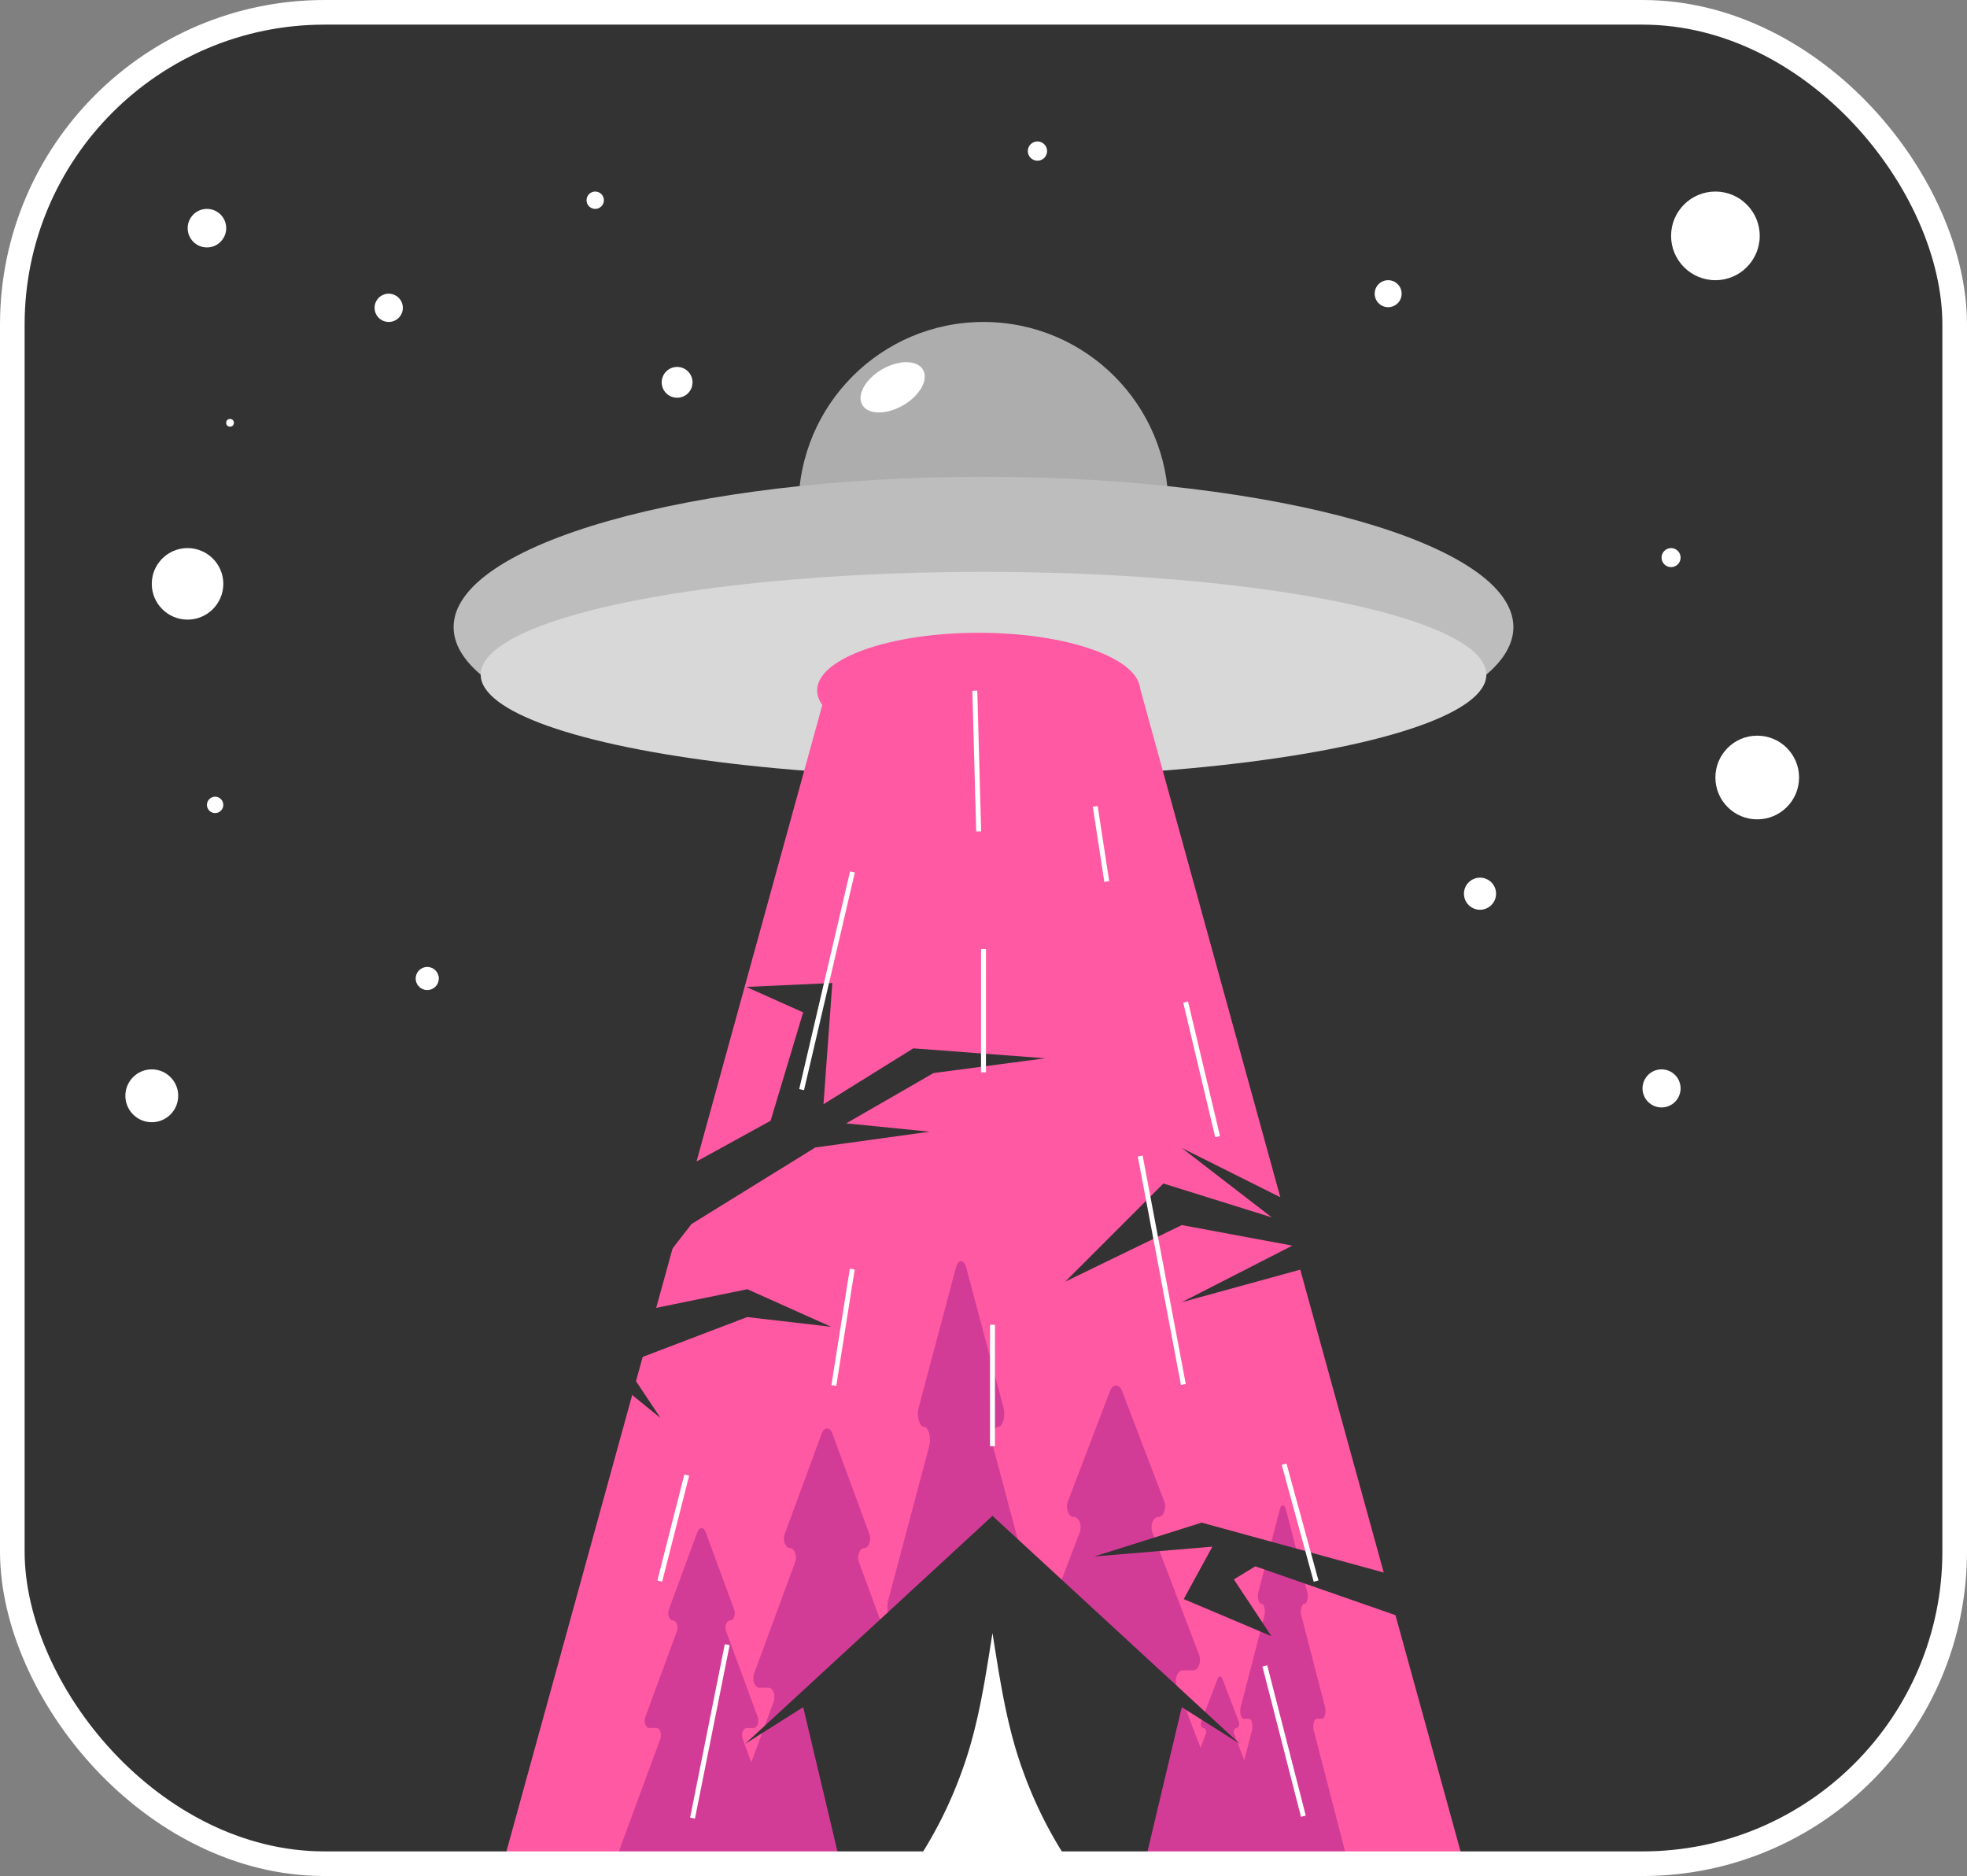 <?xml version="1.0" encoding="UTF-8"?> <svg xmlns="http://www.w3.org/2000/svg" id="Layer_1" data-name="Layer 1" width="399.435" height="380.906" viewBox="0 0 399.435 380.906"><rect x="0" y="0" width="399.435" height="380.906" fill="#808080" stroke="none"/> <defs> <style>.cls-1{fill:#333;}.cls-2{fill:#adadad;}.cls-3{fill:#bdbdbd;}.cls-4{fill:#d8d8d8;}.cls-5{fill:#fff;}.cls-6{fill:#ff59a3;}.cls-7{fill:#d33c96;}.cls-8,.cls-9{fill:none;stroke:#fff;stroke-miterlimit:10;}.cls-9{stroke-width:5px;}</style> </defs> <title>Artboard 34</title> <rect class="cls-1" x="2.5" y="2.5" width="394.435" height="375.906" rx="63.412"></rect> <circle class="cls-2" cx="199.717" cy="102.935" r="37.565"></circle> <path class="cls-3" d="M307.322,127.326c0,3.37-1.93,6.62-5.49,9.65-14.23,12.13-54.57,20.87-102.11,20.87s-87.86-8.74-102.11-20.87c-3.57-3.03-5.5-6.27-5.5-9.65,0-16.86,48.18-30.52,107.61-30.52S307.322,110.466,307.322,127.326Z"></path> <ellipse class="cls-4" cx="199.722" cy="136.976" rx="102.11" ry="20.87"></ellipse> <ellipse class="cls-5" cx="181.272" cy="78.641" rx="7.124" ry="4.228" transform="matrix(0.866, -0.5, 0.5, 0.866, -15.035, 101.172)"></ellipse> <ellipse class="cls-6" cx="198.738" cy="140.189" rx="32.805" ry="11.711"></ellipse> <polygon class="cls-6" points="297.283 378.406 102.151 378.406 168.144 138.935 231.289 138.935 297.283 378.406"></polygon> <path class="cls-7" d="M189.847,375.541l-11.054-30.016c-.469-1.273.117-2.864,1.055-2.864H181.7c.937,0,1.523-1.591,1.054-2.864l-8.324-22.605c-.469-1.273.117-2.864,1.055-2.864h0c.937,0,1.523-1.592,1.055-2.865L169,290.982c-.469-1.273-1.641-1.273-2.11,0l-7.542,20.481c-.469,1.273.117,2.865,1.055,2.865h0c.937,0,1.523,1.591,1.055,2.864L153.133,339.8c-.469,1.273.117,2.864,1.055,2.864h1.855c.937,0,1.523,1.591,1.054,2.864l-11.054,30.016c-.468,1.273.118,2.865,1.055,2.865h41.694C189.73,378.406,190.316,376.814,189.847,375.541Z"></path> <path class="cls-7" d="M159.34,376.2l-8.523-23.142c-.362-.982.09-2.209.813-2.209h1.43c.723,0,1.175-1.227.814-2.208l-6.419-17.429c-.361-.981.091-2.208.814-2.208h0c.723,0,1.174-1.227.813-2.209L143.266,311c-.361-.982-1.265-.982-1.626,0l-5.815,15.791c-.362.982.09,2.209.813,2.209h0c.723,0,1.175,1.227.813,2.208l-6.418,17.429c-.362.981.09,2.208.813,2.208h1.43c.723,0,1.175,1.227.813,2.209L125.567,376.2c-.362.982.09,2.209.813,2.209h32.146C159.249,378.406,159.7,377.179,159.34,376.2Z"></path> <path class="cls-7" d="M217.067,374.441,206.013,332.89c-.469-1.762.117-3.965,1.055-3.965h1.855c.937,0,1.523-2.2,1.054-3.965l-8.324-31.291c-.469-1.763.117-3.965,1.055-3.965h0c.937,0,1.523-2.2,1.054-3.965l-7.542-28.352c-.469-1.762-1.641-1.762-2.11,0l-7.542,28.352c-.469,1.762.117,3.965,1.055,3.965h0c.937,0,1.523,2.2,1.055,3.965l-8.325,31.291c-.469,1.762.117,3.965,1.054,3.965h1.855c.938,0,1.524,2.2,1.055,3.965l-11.054,41.551c-.469,1.762.117,3.965,1.055,3.965h41.694C216.95,378.406,217.536,376.2,217.067,374.441Z"></path> <path class="cls-7" d="M251.573,375.259,238.987,342.28c-.534-1.4.133-3.147,1.2-3.147H242.3c1.068,0,1.735-1.748,1.2-3.147l-9.478-24.836c-.534-1.4.133-3.147,1.2-3.147h0c1.067,0,1.734-1.748,1.2-3.147l-8.588-22.5c-.534-1.4-1.869-1.4-2.4,0l-8.587,22.5c-.534,1.4.133,3.147,1.2,3.147h0c1.067,0,1.735,1.748,1.2,3.147l-9.479,24.836c-.534,1.4.133,3.147,1.2,3.147h2.112c1.068,0,1.735,1.748,1.2,3.147L201.7,375.259c-.534,1.4.133,3.147,1.2,3.147h47.473C251.44,378.406,252.107,376.657,251.573,375.259Z"></path> <path class="cls-7" d="M257.507,377.174l-4.927-12.911c-.209-.548.052-1.232.47-1.232h.827c.418,0,.679-.685.47-1.232l-3.71-9.723c-.209-.548.052-1.232.47-1.232h0c.418,0,.679-.685.47-1.232l-3.362-8.81c-.209-.548-.732-.548-.941,0l-3.362,8.81c-.209.547.053,1.232.471,1.232h0c.418,0,.679.684.47,1.232l-3.711,9.723c-.209.547.052,1.232.47,1.232h.827c.418,0,.679.684.47,1.232l-4.927,12.911c-.209.547.052,1.232.47,1.232h18.585C257.455,378.406,257.716,377.721,257.507,377.174Z"></path> <path class="cls-7" d="M273.175,376.047l-6.393-24.717c-.272-1.048.067-2.358.61-2.358h1.072c.543,0,.882-1.311.611-2.359L264.26,328c-.271-1.048.068-2.358.61-2.358h0c.542,0,.881-1.311.61-2.359l-4.362-16.865c-.272-1.049-.949-1.049-1.221,0l-4.362,16.865c-.271,1.048.068,2.359.61,2.359h0c.542,0,.881,1.31.61,2.358l-4.815,18.614c-.271,1.048.068,2.359.61,2.359h1.073c.543,0,.881,1.31.61,2.358l-6.393,24.717c-.271,1.048.068,2.359.61,2.359h24.115C273.107,378.406,273.446,377.1,273.175,376.047Z"></path> <polygon class="cls-1" points="49.786 339.4 64.633 306.261 82.007 291.8 124.151 279.81 134.138 287.917 126.809 276.916 151.72 267.42 168.772 269.384 151.758 261.762 126.019 267.028 140.439 248.519 165.557 232.987 188.787 229.775 171.839 228.084 189.579 217.873 212.262 214.869 185.472 212.855 167.223 224.2 169.02 199.582 151.561 200.387 163.093 205.553 156.485 227.561 122.357 246.32 119.351 210.471 18.138 293.829 49.786 339.4"></polygon> <polygon class="cls-1" points="304.686 279 266.599 257.087 239.991 264.392 262.426 252.913 239.991 248.739 216.328 260.218 236.247 240.299 258.252 247.174 239.991 233.087 302.599 264.392 304.686 279"></polygon> <polygon class="cls-1" points="294.18 322.897 244.015 309.154 222.204 316.025 246.196 314.032 240.38 324.674 258.192 332.212 250.558 320.683 254.92 318.022 305.813 335.759 294.18 322.897"></polygon> <polygon class="cls-1" points="240.302 345.286 232.432 378.406 170.652 378.406 162.782 345.286 201.542 321.026 240.302 345.286"></polygon> <polygon class="cls-1" points="251.761 354.063 201.542 322.339 151.323 354.063 201.542 307.779 251.761 354.063"></polygon> <path class="cls-5" d="M217.232,378.406h-31.37a85.663,85.663,0,0,0,9.39-18.57c3.43-9.3,4.77-18.77,6.29-28.25,1.53,9.48,2.86,18.95,6.29,28.25A85.7,85.7,0,0,0,217.232,378.406Z"></path> <line class="cls-8" x1="231.543" y1="234.719" x2="240.302" y2="281.109"></line> <line class="cls-8" x1="173.109" y1="177.022" x2="162.782" y2="221.239"></line> <line class="cls-8" x1="201.547" y1="268.978" x2="201.542" y2="293.63"></line> <line class="cls-8" x1="256.848" y1="338.239" x2="264.674" y2="368.761"></line> <line class="cls-8" x1="147.674" y1="333.935" x2="140.63" y2="369.152"></line> <line class="cls-8" x1="139.457" y1="299.504" x2="133.978" y2="321.026"></line> <line class="cls-8" x1="197.957" y1="140.239" x2="198.738" y2="168.804"></line> <line class="cls-8" x1="222.403" y1="163.727" x2="224.751" y2="178.988"></line> <line class="cls-8" x1="240.763" y1="203.462" x2="247.261" y2="230.783"></line> <line class="cls-8" x1="199.722" y1="192.674" x2="199.717" y2="217.717"></line> <line class="cls-8" x1="173.068" y1="257.679" x2="169.326" y2="281.304"></line> <line class="cls-8" x1="260.761" y1="297.283" x2="267.256" y2="321.026"></line> <circle class="cls-5" cx="42.022" cy="46.326" r="3.913"></circle> <circle class="cls-5" cx="78.935" cy="62.5" r="2.87"></circle> <circle class="cls-5" cx="46.717" cy="85.848" r="0.783"></circle> <circle class="cls-5" cx="120.87" cy="40.652" r="1.761"></circle> <circle class="cls-5" cx="210.674" cy="30.674" r="1.957"></circle> <circle class="cls-5" cx="281.891" cy="59.63" r="2.739"></circle> <circle class="cls-5" cx="137.5" cy="77.63" r="3.13"></circle> <circle class="cls-5" cx="300.543" cy="181.457" r="3.261"></circle> <circle class="cls-5" cx="337.41" cy="220.989" r="3.866"></circle> <circle class="cls-5" cx="339.343" cy="113.216" r="1.933"></circle> <circle class="cls-5" cx="43.685" cy="163.424" r="1.663"></circle> <circle class="cls-5" cx="348.343" cy="47.891" r="9"></circle> <circle class="cls-5" cx="86.761" cy="198.674" r="2.348"></circle> <circle class="cls-5" cx="30.823" cy="222.489" r="5.366"></circle> <circle class="cls-5" cx="356.838" cy="157.865" r="8.496"></circle> <circle class="cls-5" cx="38.085" cy="118.545" r="7.263"></circle> <rect class="cls-9" x="2.5" y="2.5" width="394.435" height="375.906" rx="63.412"></rect> </svg> 